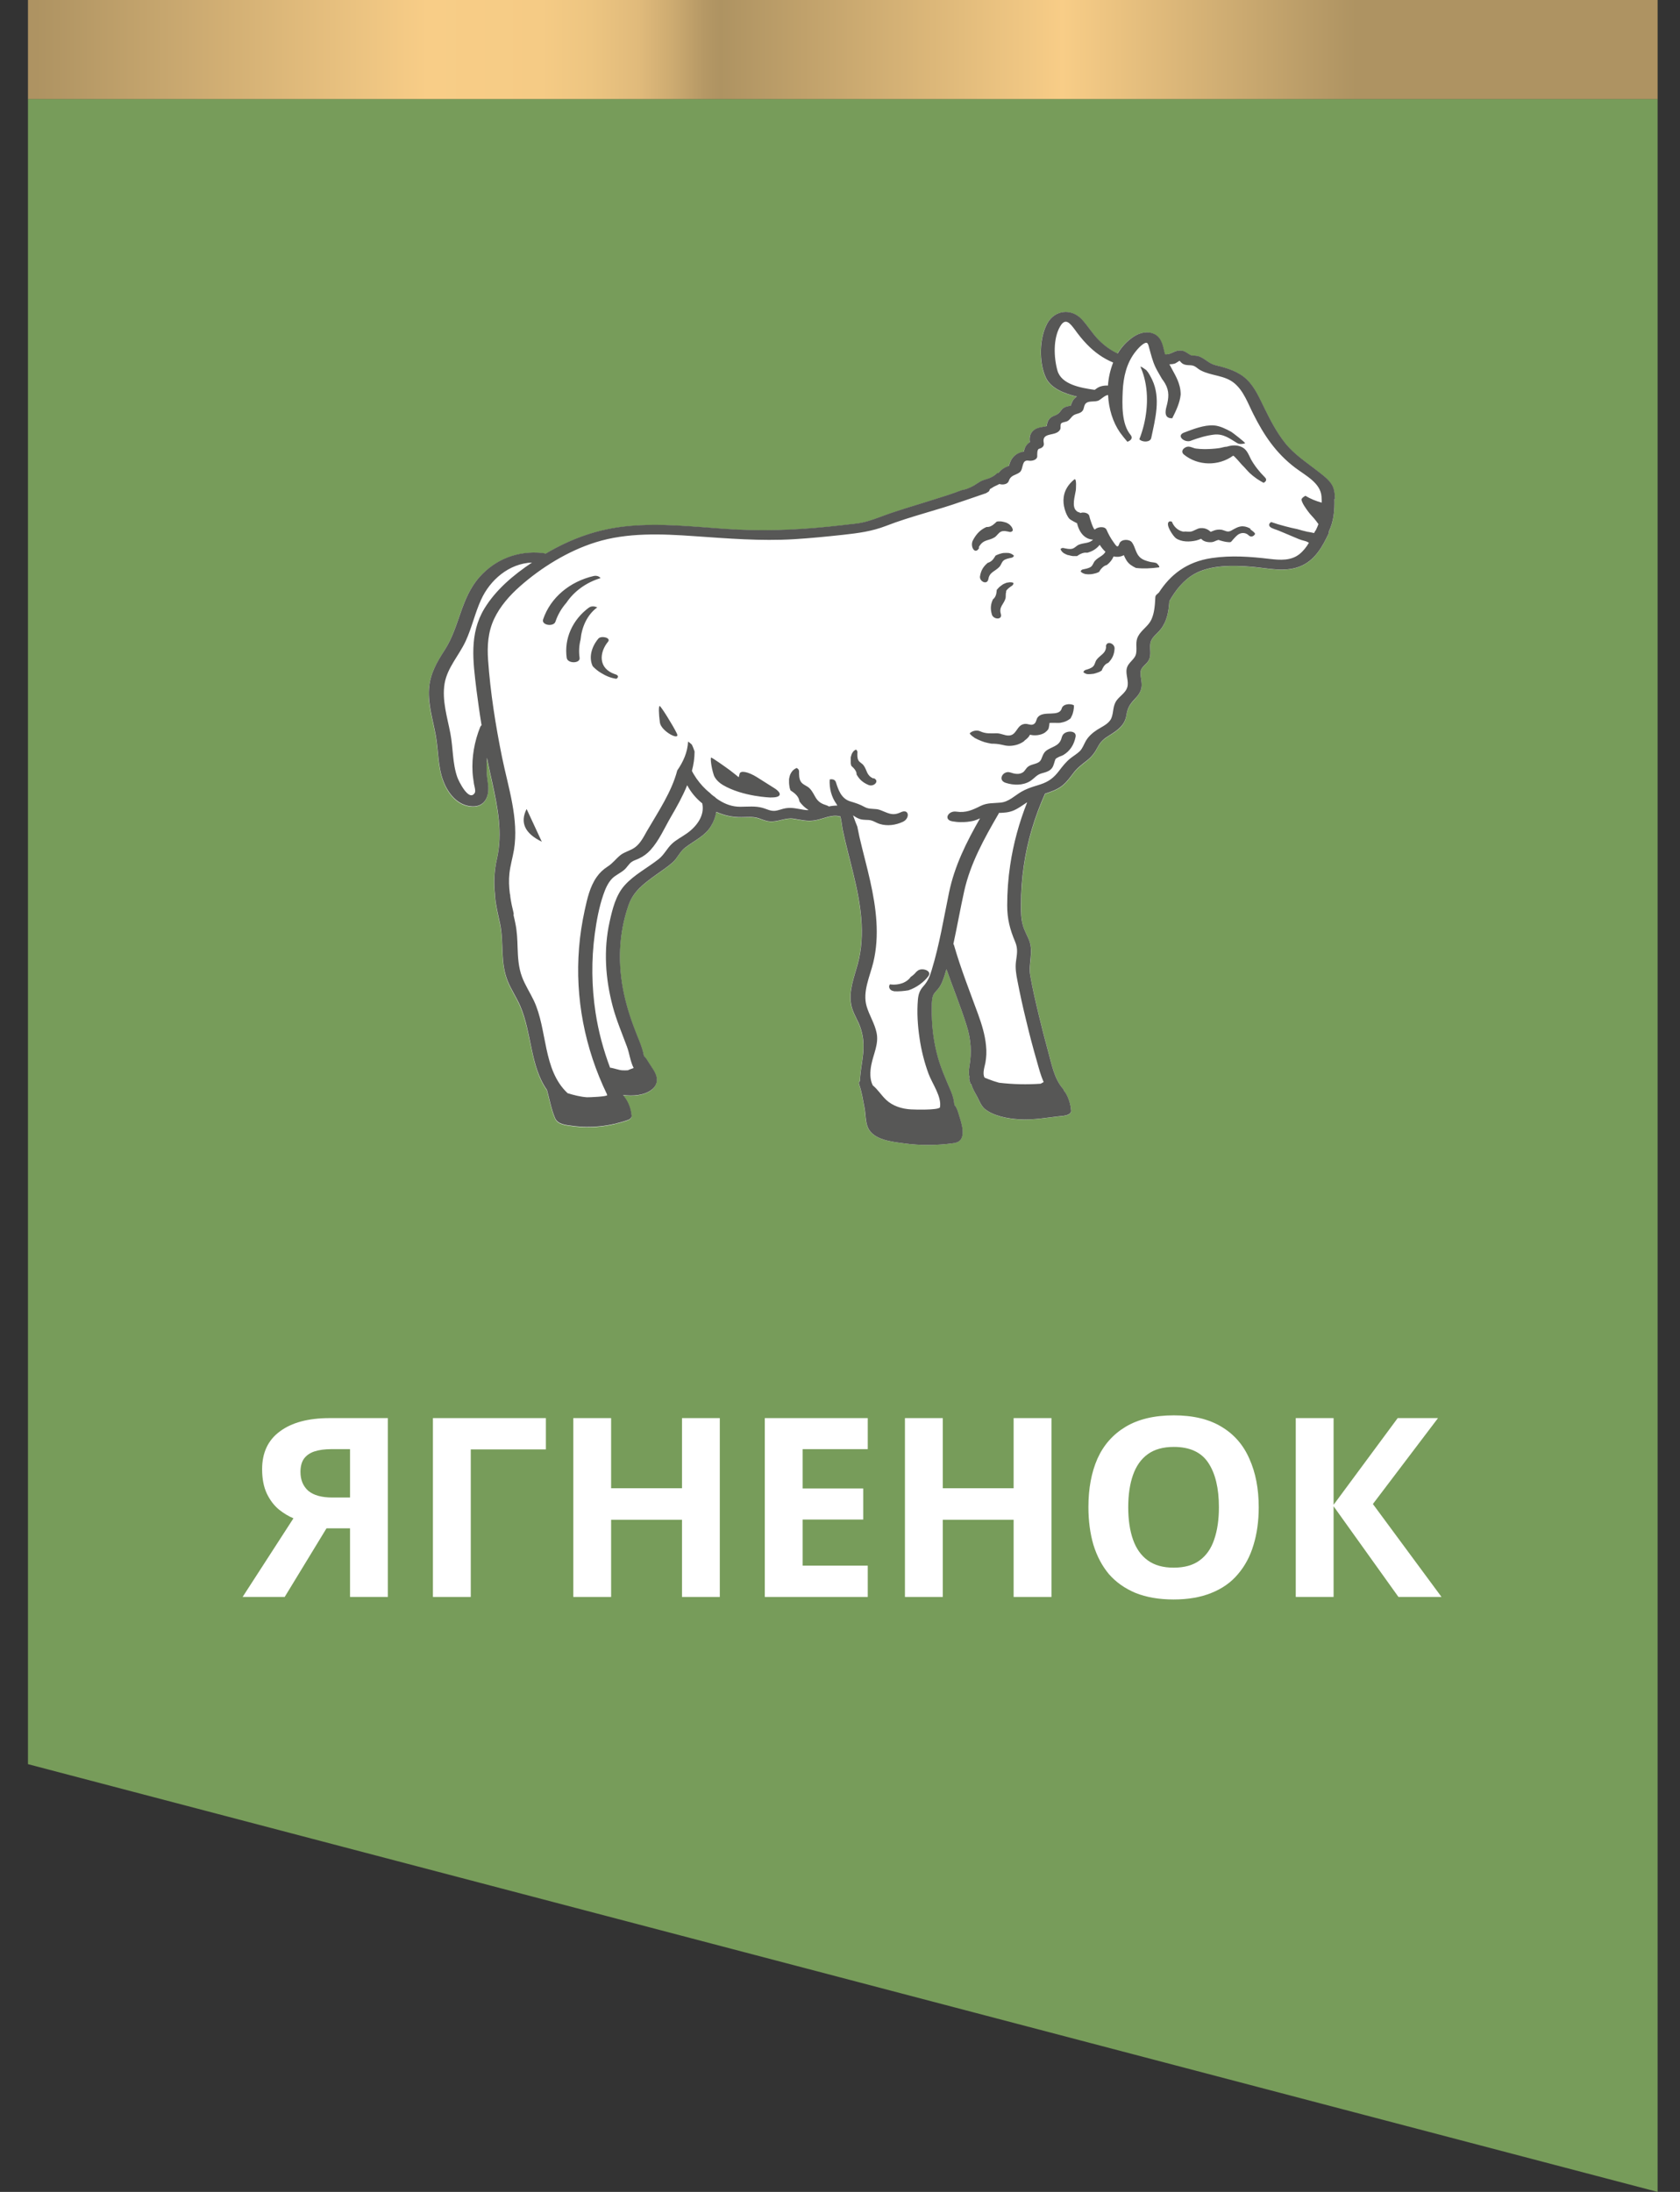 <svg width="46" height="60" viewBox="0 0 46 60" fill="none" xmlns="http://www.w3.org/2000/svg">
<rect x="0" y="0" width="46" height="60" fill="#333333" stroke="none"/>
<path d="M45.387 60L0.766 48.291V2.708H45.387V60Z" fill="#779C5A"/>
<path d="M8.94 41.835L7.795 43.714H6.643L8.035 41.561C7.902 41.506 7.769 41.426 7.637 41.321C7.504 41.211 7.395 41.067 7.308 40.889C7.221 40.706 7.177 40.482 7.177 40.217C7.177 39.764 7.34 39.419 7.664 39.182C7.989 38.939 8.444 38.818 9.029 38.818H10.62V43.714H9.584V41.835H8.94ZM9.07 39.668C8.892 39.668 8.739 39.689 8.611 39.73C8.487 39.771 8.391 39.838 8.323 39.929C8.259 40.02 8.227 40.142 8.227 40.292C8.227 40.507 8.297 40.679 8.439 40.807C8.585 40.93 8.805 40.992 9.097 40.992H9.584V39.668H9.07Z" fill="white"/>
<path d="M14.947 38.818V39.675H12.89V43.714H11.854V38.818H14.947Z" fill="white"/>
<path d="M19.709 43.714H18.674V41.602H16.733V43.714H15.698V38.818H16.733V40.738H18.674V38.818H19.709V43.714Z" fill="white"/>
<path d="M23.76 43.714H20.941V38.818H23.76V39.668H21.977V40.745H23.636V41.595H21.977V42.857H23.76V43.714Z" fill="white"/>
<path d="M28.79 43.714H27.754V41.602H25.814V43.714H24.778V38.818H25.814V40.738H27.754V38.818H28.79V43.714Z" fill="white"/>
<path d="M34.465 41.259C34.465 41.639 34.417 41.984 34.321 42.295C34.23 42.601 34.088 42.866 33.896 43.09C33.709 43.314 33.466 43.486 33.169 43.604C32.877 43.723 32.531 43.783 32.134 43.783C31.736 43.783 31.389 43.723 31.091 43.604C30.799 43.481 30.556 43.31 30.364 43.09C30.177 42.866 30.035 42.599 29.939 42.288C29.848 41.977 29.802 41.632 29.802 41.252C29.802 40.745 29.884 40.304 30.049 39.929C30.218 39.554 30.474 39.264 30.817 39.058C31.165 38.848 31.606 38.743 32.141 38.743C32.671 38.743 33.107 38.848 33.45 39.058C33.793 39.264 34.047 39.556 34.211 39.936C34.38 40.311 34.465 40.752 34.465 41.259ZM30.892 41.259C30.892 41.602 30.936 41.897 31.023 42.144C31.11 42.391 31.244 42.58 31.427 42.713C31.61 42.846 31.846 42.912 32.134 42.912C32.431 42.912 32.669 42.846 32.847 42.713C33.03 42.58 33.162 42.391 33.245 42.144C33.331 41.897 33.375 41.602 33.375 41.259C33.375 40.743 33.279 40.338 33.087 40.046C32.895 39.753 32.579 39.607 32.141 39.607C31.848 39.607 31.61 39.673 31.427 39.806C31.244 39.938 31.11 40.128 31.023 40.375C30.936 40.622 30.892 40.916 30.892 41.259Z" fill="white"/>
<path d="M39.47 43.714H38.291L36.515 41.232V43.714H35.479V38.818H36.515V41.191L38.27 38.818H39.374L37.591 41.17L39.47 43.714Z" fill="white"/>
<path d="M45.387 0H0.766V2.711H45.387V0Z" fill="url(#paint0_linear_1103_406)"/>
<path d="M36.537 13.663C36.546 13.967 36.519 14.272 36.386 14.549C36.389 14.567 36.386 14.588 36.377 14.612C36.217 14.947 36.03 15.3 35.662 15.478C35.225 15.689 34.737 15.556 34.275 15.517C33.781 15.475 33.154 15.463 32.71 15.71C32.403 15.879 32.183 16.165 32.017 16.461C31.999 16.729 31.956 17.004 31.782 17.227C31.676 17.362 31.516 17.453 31.495 17.631C31.477 17.776 31.525 17.917 31.462 18.059C31.402 18.195 31.239 18.249 31.23 18.403C31.221 18.547 31.281 18.683 31.254 18.828C31.23 18.954 31.157 19.048 31.067 19.145C30.931 19.289 30.871 19.392 30.841 19.588C30.796 19.862 30.609 19.992 30.373 20.137C30.226 20.227 30.135 20.305 30.057 20.456C29.981 20.604 29.9 20.715 29.764 20.824C29.626 20.933 29.502 21.023 29.396 21.162C29.303 21.285 29.215 21.409 29.092 21.509C28.953 21.62 28.784 21.677 28.616 21.732C28.332 22.368 28.13 23.034 28.034 23.716C27.982 24.069 27.958 24.421 27.958 24.777C27.958 24.961 27.958 25.154 28.009 25.335C28.052 25.489 28.139 25.624 28.19 25.772C28.299 26.083 28.157 26.39 28.211 26.71C28.275 27.069 28.359 27.428 28.444 27.783C28.525 28.124 28.613 28.465 28.706 28.803C28.799 29.14 28.866 29.529 29.107 29.807C29.122 29.825 29.131 29.84 29.134 29.855C29.14 29.864 29.146 29.873 29.149 29.882C29.155 29.888 29.164 29.897 29.167 29.906C29.264 30.066 29.312 30.223 29.327 30.404C29.336 30.503 29.201 30.536 29.125 30.546C28.718 30.585 28.311 30.666 27.901 30.642C27.593 30.624 27.201 30.552 26.963 30.355C26.863 30.274 26.815 30.135 26.758 30.027C26.701 29.915 26.631 29.807 26.598 29.689C26.583 29.674 26.571 29.665 26.571 29.662C26.532 29.55 26.532 29.508 26.544 29.49C26.523 29.406 26.523 29.309 26.541 29.21C26.61 28.812 26.589 28.462 26.466 28.07C26.303 27.551 26.095 27.045 25.914 26.529C25.899 26.577 25.887 26.625 25.872 26.674C25.826 26.816 25.781 26.957 25.681 27.075C25.612 27.156 25.552 27.204 25.528 27.313C25.507 27.413 25.51 27.521 25.51 27.621C25.504 28.028 25.549 28.438 25.648 28.836C25.739 29.198 25.89 29.532 26.037 29.879C26.086 29.994 26.122 30.12 26.128 30.244C26.206 30.325 26.236 30.467 26.267 30.561C26.324 30.741 26.456 31.142 26.224 31.26C26.206 31.269 26.185 31.275 26.164 31.281C26.149 31.287 26.131 31.29 26.11 31.293C25.654 31.357 25.19 31.36 24.735 31.296C24.4 31.251 23.915 31.2 23.764 30.871C23.691 30.711 23.701 30.491 23.667 30.322C23.628 30.114 23.595 29.9 23.526 29.695C23.505 29.635 23.517 29.605 23.544 29.593C23.55 29.255 23.655 28.917 23.64 28.576C23.631 28.371 23.586 28.178 23.498 27.988C23.423 27.826 23.336 27.678 23.302 27.503C23.233 27.126 23.384 26.758 23.48 26.399C23.703 25.585 23.562 24.741 23.366 23.936C23.269 23.532 23.158 23.131 23.073 22.727C23.049 22.612 23.04 22.473 23.007 22.353C23.001 22.353 22.998 22.353 22.992 22.353C22.766 22.293 22.546 22.419 22.326 22.458C22.108 22.497 21.936 22.449 21.725 22.416C21.502 22.38 21.288 22.516 21.059 22.488C20.951 22.476 20.863 22.434 20.761 22.401C20.607 22.353 20.453 22.374 20.293 22.374C20.055 22.377 19.823 22.326 19.609 22.229C19.588 22.368 19.536 22.504 19.464 22.621C19.301 22.892 19 23.019 18.752 23.212C18.611 23.321 18.55 23.49 18.418 23.61C18.276 23.737 18.11 23.845 17.953 23.957C17.613 24.204 17.332 24.409 17.199 24.804C16.931 25.588 16.91 26.418 17.085 27.223C17.169 27.608 17.296 27.985 17.444 28.353C17.507 28.507 17.57 28.658 17.61 28.821C17.616 28.851 17.622 28.881 17.628 28.911C17.676 28.956 17.715 29.014 17.742 29.062C17.83 29.21 17.974 29.372 17.983 29.55C17.986 29.665 17.929 29.767 17.845 29.831C17.634 29.997 17.326 30.012 17.058 29.982C17.196 30.148 17.272 30.334 17.293 30.549C17.299 30.6 17.242 30.651 17.193 30.666C16.702 30.838 16.18 30.898 15.662 30.826C15.484 30.802 15.267 30.787 15.194 30.612C15.092 30.374 15.043 30.099 14.974 29.846C14.513 29.189 14.561 28.293 14.244 27.554C14.145 27.319 13.997 27.105 13.901 26.87C13.804 26.632 13.771 26.378 13.759 26.128C13.744 25.848 13.747 25.573 13.69 25.296C13.635 25.04 13.569 24.786 13.551 24.524C13.551 24.515 13.551 24.509 13.551 24.503C13.515 24.177 13.527 23.851 13.605 23.514C13.762 22.814 13.629 22.124 13.475 21.433C13.424 21.207 13.376 20.978 13.331 20.752C13.31 20.987 13.319 21.222 13.358 21.463C13.409 21.795 13.28 22.148 12.836 22.072C12.48 22.012 12.248 21.686 12.137 21.391C11.983 20.99 12.004 20.556 11.929 20.14C11.853 19.723 11.717 19.304 11.742 18.879C11.766 18.469 11.953 18.14 12.176 17.794C12.58 17.166 12.61 16.388 13.117 15.812C13.551 15.318 14.169 15.071 14.854 15.143C14.887 15.146 14.914 15.155 14.932 15.164C15.622 14.754 16.358 14.486 17.181 14.407C18.074 14.32 18.966 14.419 19.859 14.483C20.806 14.549 21.735 14.519 22.678 14.422C22.931 14.395 23.182 14.368 23.435 14.338C23.685 14.308 23.893 14.232 24.126 14.145C24.593 13.97 25.078 13.834 25.552 13.684C25.79 13.608 26.061 13.527 26.324 13.424C26.345 13.421 26.363 13.418 26.384 13.412C26.526 13.379 26.646 13.313 26.761 13.234C26.827 13.186 26.891 13.156 26.972 13.132C27.053 13.108 27.135 13.081 27.207 13.032C27.238 13.011 27.268 12.984 27.295 12.96C27.31 12.957 27.322 12.954 27.337 12.951C27.364 12.915 27.394 12.885 27.43 12.857C27.473 12.824 27.524 12.794 27.578 12.776C27.584 12.773 27.605 12.764 27.623 12.755C27.672 12.541 27.813 12.396 28.03 12.369C28.049 12.26 28.1 12.17 28.193 12.11C28.178 11.992 28.19 11.877 28.296 11.787C28.401 11.697 28.534 11.7 28.658 11.666C28.664 11.597 28.679 11.534 28.727 11.473C28.793 11.392 28.878 11.389 28.959 11.335C29.026 11.293 29.05 11.214 29.119 11.169C29.182 11.127 29.246 11.121 29.312 11.109C29.345 11.03 29.363 10.955 29.439 10.892C29.454 10.879 29.469 10.867 29.484 10.858C29.125 10.774 28.76 10.626 28.628 10.328C28.441 9.911 28.453 9.254 28.676 8.85C28.875 8.494 29.321 8.434 29.61 8.735C29.782 8.913 29.903 9.127 30.075 9.302C30.226 9.459 30.401 9.586 30.597 9.679C30.705 9.498 30.85 9.342 31.031 9.221C31.2 9.109 31.42 9.052 31.613 9.152C31.821 9.263 31.839 9.504 31.893 9.7C32.044 9.718 32.128 9.607 32.282 9.598C32.433 9.586 32.481 9.664 32.596 9.718C32.644 9.743 32.62 9.734 32.716 9.737C32.768 9.74 32.819 9.752 32.864 9.773C33.027 9.845 33.099 9.954 33.286 10.002C33.6 10.077 33.901 10.168 34.134 10.388C34.369 10.614 34.492 10.925 34.634 11.205C34.794 11.525 34.96 11.847 35.189 12.134C35.439 12.447 35.777 12.662 36.093 12.912C36.229 13.017 36.386 13.132 36.47 13.28C36.54 13.403 36.546 13.539 36.552 13.675" fill="white"/>
<path d="M21.107 21.831C21.107 21.831 20.339 21.81 19.793 21.488C19.594 21.37 19.546 21.222 19.546 21.222C19.464 20.969 19.452 20.746 19.47 20.737C19.491 20.731 19.859 20.99 19.992 21.089C20.094 21.168 20.185 21.24 20.227 21.276C20.251 21.183 20.251 21.18 20.251 21.18C20.275 21.083 20.489 21.126 20.724 21.273L21.198 21.572C21.433 21.72 21.391 21.837 21.107 21.828M14.835 23.04C14.661 22.666 14.537 22.398 14.419 22.145C14.232 22.517 14.371 22.815 14.835 23.04ZM18.062 19.325C18.032 19.328 18.035 19.53 18.068 19.775C18.098 20.019 18.641 20.299 18.532 20.076C18.424 19.853 18.092 19.322 18.062 19.325ZM36.537 13.66C36.546 13.964 36.519 14.269 36.386 14.546C36.389 14.564 36.386 14.585 36.377 14.61C36.217 14.944 36.03 15.297 35.663 15.475C35.225 15.686 34.737 15.553 34.275 15.514C33.781 15.472 33.154 15.46 32.711 15.707C32.403 15.879 32.183 16.162 32.017 16.458C31.999 16.726 31.957 17.001 31.782 17.224C31.676 17.36 31.516 17.45 31.495 17.628C31.477 17.773 31.526 17.914 31.462 18.056C31.402 18.192 31.239 18.246 31.23 18.4C31.221 18.544 31.281 18.68 31.254 18.825C31.23 18.952 31.158 19.045 31.067 19.139C30.931 19.283 30.871 19.386 30.841 19.582C30.796 19.856 30.606 19.986 30.374 20.131C30.226 20.221 30.135 20.299 30.057 20.45C29.979 20.598 29.9 20.709 29.762 20.818C29.623 20.927 29.499 21.017 29.394 21.156C29.3 21.279 29.213 21.403 29.089 21.503C28.95 21.614 28.782 21.671 28.613 21.726C28.329 22.362 28.127 23.028 28.031 23.71C27.979 24.063 27.955 24.415 27.955 24.771C27.955 24.955 27.955 25.148 28.007 25.329C28.049 25.483 28.136 25.619 28.188 25.766C28.296 26.077 28.154 26.384 28.209 26.704C28.272 27.063 28.356 27.422 28.441 27.777C28.522 28.118 28.61 28.459 28.703 28.797C28.797 29.134 28.863 29.523 29.104 29.801C29.119 29.819 29.128 29.834 29.131 29.849C29.137 29.858 29.143 29.867 29.146 29.876C29.155 29.885 29.161 29.891 29.167 29.9C29.264 30.06 29.312 30.217 29.327 30.401C29.336 30.497 29.201 30.534 29.125 30.543C28.718 30.582 28.311 30.666 27.901 30.639C27.593 30.621 27.201 30.549 26.963 30.353C26.864 30.271 26.816 30.133 26.758 30.024C26.698 29.912 26.631 29.807 26.598 29.686C26.583 29.671 26.571 29.662 26.571 29.659C26.532 29.547 26.532 29.505 26.544 29.487C26.523 29.403 26.523 29.306 26.541 29.207C26.61 28.809 26.589 28.459 26.466 28.07C26.303 27.551 26.095 27.045 25.914 26.529C25.899 26.577 25.887 26.626 25.872 26.674C25.826 26.816 25.781 26.957 25.682 27.075C25.612 27.156 25.552 27.205 25.531 27.313C25.51 27.413 25.513 27.521 25.513 27.621C25.507 28.028 25.552 28.438 25.652 28.836C25.742 29.198 25.893 29.532 26.041 29.879C26.089 29.994 26.125 30.12 26.131 30.244C26.209 30.325 26.24 30.467 26.27 30.561C26.327 30.741 26.46 31.143 26.227 31.26C26.209 31.269 26.188 31.275 26.167 31.281C26.152 31.287 26.134 31.293 26.113 31.293C25.658 31.357 25.193 31.36 24.738 31.296C24.403 31.251 23.918 31.2 23.767 30.871C23.695 30.711 23.704 30.491 23.671 30.322C23.631 30.114 23.598 29.9 23.529 29.695C23.508 29.638 23.52 29.605 23.547 29.593C23.553 29.255 23.658 28.914 23.643 28.573C23.634 28.369 23.589 28.175 23.502 27.985C23.426 27.823 23.339 27.675 23.306 27.5C23.236 27.123 23.387 26.755 23.484 26.396C23.707 25.582 23.565 24.738 23.369 23.933C23.273 23.529 23.161 23.128 23.076 22.721C23.052 22.606 23.043 22.467 23.01 22.347C23.004 22.347 23.001 22.347 22.995 22.347C22.769 22.287 22.549 22.413 22.329 22.452C22.112 22.492 21.94 22.443 21.729 22.41C21.506 22.374 21.291 22.51 21.062 22.483C20.954 22.471 20.866 22.428 20.764 22.395C20.61 22.347 20.456 22.368 20.296 22.368C20.058 22.371 19.826 22.32 19.612 22.223C19.591 22.362 19.54 22.498 19.467 22.615C19.304 22.887 19.003 23.013 18.756 23.206C18.614 23.315 18.553 23.484 18.421 23.604C18.279 23.731 18.113 23.839 17.956 23.951C17.616 24.198 17.335 24.403 17.203 24.798C16.934 25.582 16.913 26.412 17.088 27.217C17.172 27.603 17.299 27.98 17.447 28.347C17.51 28.501 17.573 28.652 17.613 28.815C17.619 28.845 17.625 28.875 17.631 28.905C17.679 28.95 17.718 29.008 17.745 29.056C17.833 29.204 17.978 29.366 17.987 29.544C17.993 29.659 17.932 29.762 17.848 29.825C17.637 29.991 17.326 30.006 17.061 29.976C17.2 30.139 17.275 30.325 17.296 30.54C17.302 30.591 17.245 30.642 17.197 30.657C16.705 30.829 16.183 30.889 15.665 30.817C15.487 30.793 15.27 30.778 15.197 30.603C15.095 30.365 15.047 30.09 14.977 29.837C14.516 29.18 14.564 28.284 14.248 27.545C14.148 27.31 14 27.096 13.904 26.861C13.807 26.623 13.774 26.369 13.762 26.119C13.747 25.839 13.75 25.561 13.693 25.287C13.638 25.03 13.572 24.777 13.554 24.515C13.554 24.506 13.554 24.5 13.554 24.494C13.518 24.168 13.53 23.842 13.608 23.505C13.765 22.805 13.632 22.115 13.479 21.424C13.427 21.198 13.379 20.969 13.334 20.743C13.313 20.978 13.322 21.213 13.361 21.454C13.412 21.786 13.283 22.139 12.839 22.063C12.484 22.003 12.251 21.677 12.14 21.382C11.986 20.981 12.007 20.547 11.932 20.131C11.856 19.714 11.721 19.295 11.745 18.87C11.769 18.46 11.956 18.131 12.179 17.788C12.583 17.16 12.613 16.383 13.12 15.806C13.554 15.312 14.172 15.065 14.857 15.137C14.89 15.14 14.917 15.149 14.935 15.158C15.626 14.748 16.361 14.48 17.184 14.401C18.077 14.314 18.97 14.414 19.862 14.477C20.809 14.543 21.738 14.513 22.681 14.416C22.935 14.389 23.185 14.362 23.438 14.332C23.689 14.302 23.897 14.226 24.129 14.139C24.596 13.964 25.082 13.829 25.555 13.678C25.796 13.602 26.065 13.521 26.327 13.418C26.348 13.415 26.366 13.412 26.387 13.406C26.526 13.373 26.65 13.307 26.764 13.228C26.834 13.18 26.894 13.15 26.975 13.126C27.057 13.102 27.138 13.075 27.21 13.026C27.241 13.005 27.271 12.981 27.298 12.954C27.313 12.951 27.325 12.948 27.34 12.945C27.367 12.912 27.397 12.879 27.434 12.851C27.476 12.818 27.527 12.788 27.581 12.77C27.587 12.77 27.609 12.758 27.627 12.749C27.675 12.535 27.82 12.39 28.034 12.363C28.052 12.255 28.1 12.164 28.197 12.104C28.181 11.986 28.194 11.871 28.299 11.781C28.405 11.691 28.537 11.694 28.661 11.664C28.667 11.594 28.682 11.531 28.73 11.47C28.797 11.389 28.881 11.386 28.962 11.332C29.029 11.29 29.053 11.211 29.122 11.166C29.186 11.124 29.249 11.118 29.315 11.106C29.348 11.027 29.366 10.952 29.442 10.889C29.457 10.877 29.472 10.864 29.487 10.855C29.128 10.771 28.763 10.623 28.631 10.325C28.444 9.909 28.456 9.251 28.679 8.847C28.878 8.491 29.324 8.431 29.614 8.733C29.783 8.91 29.906 9.125 30.078 9.299C30.232 9.456 30.404 9.583 30.603 9.676C30.711 9.495 30.856 9.339 31.037 9.218C31.206 9.106 31.426 9.049 31.619 9.149C31.827 9.26 31.845 9.498 31.899 9.697C32.05 9.716 32.135 9.604 32.288 9.595C32.439 9.586 32.487 9.661 32.599 9.716C32.647 9.74 32.623 9.731 32.719 9.734C32.771 9.737 32.822 9.749 32.867 9.77C33.03 9.845 33.102 9.951 33.289 9.999C33.603 10.074 33.904 10.165 34.137 10.385C34.372 10.611 34.496 10.922 34.637 11.202C34.797 11.525 34.963 11.844 35.192 12.131C35.442 12.444 35.78 12.659 36.097 12.909C36.232 13.014 36.389 13.129 36.474 13.277C36.543 13.4 36.549 13.536 36.555 13.672M29.97 10.674C30.018 10.638 30.066 10.602 30.126 10.581C30.199 10.557 30.268 10.551 30.337 10.554C30.352 10.337 30.401 10.123 30.479 9.924C30.202 9.809 29.966 9.637 29.762 9.426C29.638 9.299 29.529 9.161 29.427 9.019C29.297 8.847 29.171 8.684 29.026 8.938C28.833 9.269 28.854 9.785 28.953 10.141C29.059 10.524 29.587 10.617 29.97 10.671M14.57 15.399C13.934 15.421 13.415 15.882 13.174 16.413C13.005 16.78 12.921 17.178 12.752 17.546C12.568 17.944 12.248 18.273 12.173 18.713C12.098 19.175 12.248 19.633 12.333 20.082C12.408 20.477 12.387 20.896 12.523 21.279C12.556 21.373 12.839 21.961 12.999 21.705C13.032 21.653 12.987 21.515 12.978 21.46C12.963 21.352 12.945 21.246 12.939 21.138C12.915 20.718 12.99 20.299 13.147 19.904C13.156 19.883 13.168 19.865 13.186 19.853C13.132 19.527 13.087 19.199 13.044 18.87C12.954 18.113 12.842 17.35 13.264 16.657C13.575 16.147 14.055 15.74 14.567 15.399M19.232 21.994C19.057 21.855 18.915 21.683 18.816 21.494C18.695 21.792 18.532 22.084 18.366 22.368C18.195 22.663 18.047 23.007 17.812 23.267C17.724 23.363 17.622 23.441 17.498 23.499C17.432 23.532 17.35 23.553 17.293 23.595C17.215 23.652 17.169 23.743 17.097 23.806C16.991 23.9 16.856 23.951 16.756 24.053C16.639 24.177 16.572 24.34 16.518 24.497C16.401 24.84 16.334 25.205 16.286 25.561C16.189 26.279 16.198 27.006 16.307 27.72C16.385 28.233 16.521 28.739 16.705 29.228C16.72 29.228 16.735 29.228 16.753 29.234C16.979 29.285 16.964 29.309 17.194 29.297C17.194 29.291 17.281 29.261 17.35 29.234C17.257 29.056 17.236 28.833 17.166 28.649C17.031 28.284 16.877 27.925 16.777 27.548C16.575 26.785 16.521 25.998 16.693 25.227C16.768 24.889 16.859 24.509 17.1 24.238C17.356 23.948 17.733 23.755 18.038 23.514C18.189 23.393 18.258 23.23 18.394 23.101C18.511 22.989 18.668 22.911 18.801 22.817C19.069 22.63 19.301 22.329 19.229 21.997M28.115 21.967C27.997 22.045 27.883 22.13 27.75 22.187C27.611 22.244 27.488 22.247 27.349 22.253C27.349 22.262 27.343 22.274 27.337 22.284C26.945 22.959 26.571 23.634 26.402 24.388C26.294 24.874 26.209 25.359 26.104 25.842C26.113 25.851 26.119 25.863 26.122 25.875C26.306 26.514 26.55 27.132 26.779 27.756C26.882 28.04 26.972 28.329 26.999 28.628C27.015 28.785 27.009 28.938 26.981 29.092C26.963 29.192 26.891 29.391 26.96 29.499C27.042 29.532 27.123 29.566 27.207 29.593C27.256 29.608 27.307 29.623 27.355 29.638C27.735 29.683 28.115 29.692 28.495 29.665C28.522 29.65 28.549 29.635 28.576 29.62C28.495 29.436 28.444 29.24 28.39 29.047C28.284 28.682 28.187 28.314 28.1 27.946C28.009 27.578 27.928 27.208 27.856 26.834C27.823 26.665 27.796 26.502 27.817 26.33C27.844 26.122 27.88 25.977 27.795 25.778C27.651 25.438 27.578 25.151 27.578 24.783C27.578 24.415 27.605 24.044 27.66 23.68C27.747 23.092 27.904 22.519 28.124 21.964M35.644 13.663C35.647 13.627 35.696 13.602 35.726 13.581C35.732 13.581 35.735 13.575 35.741 13.572H35.744C35.88 13.654 36.033 13.717 36.19 13.759C36.19 13.702 36.187 13.648 36.184 13.59C36.157 13.222 35.753 13.02 35.467 12.806C34.933 12.402 34.604 11.905 34.318 11.335C34.173 11.051 34.055 10.702 33.796 10.488C33.528 10.267 33.172 10.294 32.876 10.138C32.768 10.08 32.732 10.008 32.608 9.999C32.508 9.993 32.415 9.999 32.34 9.921C32.322 9.899 32.303 9.884 32.297 9.875C32.255 9.899 32.192 9.945 32.171 9.951C32.12 9.966 32.071 9.972 32.02 9.972C32.12 10.168 32.243 10.352 32.297 10.563C32.319 10.641 32.328 10.72 32.328 10.801C32.306 11.024 32.204 11.238 32.098 11.449C31.875 11.458 31.902 11.262 31.942 11.121C32.002 10.898 32.023 10.708 31.899 10.493C31.875 10.451 31.845 10.409 31.815 10.37C31.758 10.264 31.688 10.159 31.637 10.05C31.556 9.878 31.516 9.704 31.465 9.523C31.435 9.414 31.426 9.33 31.293 9.423C31.218 9.477 31.155 9.547 31.097 9.619C30.844 9.933 30.759 10.325 30.741 10.708C30.726 11.072 30.705 11.603 30.956 11.905C31.028 11.992 30.962 12.062 30.868 12.092C30.799 12.01 30.729 11.926 30.666 11.838C30.47 11.555 30.358 11.19 30.34 10.813C30.259 10.813 30.138 10.94 30.072 10.967C29.979 11.003 29.84 10.973 29.758 11.021C29.665 11.075 29.698 11.184 29.635 11.253C29.572 11.326 29.46 11.32 29.391 11.371C29.318 11.425 29.303 11.489 29.219 11.531C29.174 11.552 29.092 11.555 29.059 11.588C29.023 11.624 29.05 11.706 29.032 11.748C28.932 11.968 28.513 11.802 28.579 12.125C28.598 12.209 28.537 12.264 28.45 12.285C28.392 12.3 28.401 12.45 28.401 12.487C28.401 12.592 28.254 12.625 28.166 12.61C27.961 12.574 28.031 12.842 27.922 12.927C27.805 13.017 27.678 12.996 27.621 13.168C27.59 13.256 27.461 13.28 27.364 13.249C27.316 13.274 27.268 13.298 27.22 13.319C27.18 13.343 27.141 13.367 27.102 13.391C27.099 13.415 27.087 13.437 27.072 13.455C27.048 13.47 27.024 13.485 26.999 13.5L26.375 13.714C26.375 13.714 26.363 13.717 26.354 13.72C25.667 13.967 24.943 14.13 24.262 14.395C23.872 14.546 23.499 14.594 23.082 14.64C22.636 14.688 22.187 14.733 21.741 14.76C20.824 14.815 19.919 14.739 19.006 14.676C18.107 14.613 17.172 14.573 16.307 14.845C15.547 15.083 14.817 15.538 14.239 16.048C13.952 16.301 13.693 16.597 13.533 16.934C13.361 17.296 13.337 17.676 13.364 18.065C13.427 18.958 13.569 19.853 13.747 20.731C13.916 21.554 14.211 22.422 14.073 23.264C14.036 23.478 13.973 23.689 13.949 23.903C13.928 24.093 13.937 24.28 13.961 24.467C13.964 24.479 13.97 24.491 13.97 24.503C13.97 24.527 13.973 24.548 13.976 24.572C13.997 24.711 14.027 24.85 14.061 24.985C14.067 25.009 14.067 25.03 14.061 25.049C14.079 25.127 14.097 25.202 14.112 25.281C14.157 25.498 14.166 25.715 14.172 25.935C14.181 26.206 14.196 26.481 14.293 26.74C14.377 26.966 14.513 27.171 14.618 27.392C14.995 28.191 14.854 29.279 15.541 29.924C15.713 29.979 15.9 30.024 16.072 30.036C16.111 30.039 16.645 30.018 16.624 29.976C16.621 29.967 16.618 29.958 16.618 29.951C16.012 28.7 15.743 27.313 15.855 25.947C15.882 25.6 15.936 25.257 16.009 24.919C16.078 24.608 16.147 24.28 16.337 24.008C16.416 23.894 16.515 23.8 16.636 23.722C16.78 23.631 16.862 23.508 16.991 23.405C17.109 23.315 17.263 23.285 17.384 23.197C17.534 23.089 17.622 22.911 17.709 22.757C18.02 22.223 18.391 21.677 18.544 21.089C18.71 20.851 18.828 20.583 18.84 20.299C18.876 20.323 18.909 20.351 18.942 20.381C18.973 20.441 18.997 20.508 19.018 20.571C19.018 20.752 18.991 20.93 18.945 21.102C18.982 21.177 19.027 21.246 19.072 21.313C19.172 21.454 19.292 21.59 19.434 21.701C19.467 21.735 19.5 21.765 19.537 21.792C19.561 21.804 19.582 21.819 19.597 21.84C19.624 21.861 19.654 21.883 19.684 21.901C19.862 22.015 20.052 22.084 20.269 22.084C20.477 22.084 20.679 22.057 20.884 22.115C20.993 22.145 21.086 22.202 21.207 22.196C21.309 22.19 21.412 22.139 21.515 22.124C21.686 22.097 21.837 22.139 22.006 22.166C22.051 22.175 22.096 22.175 22.142 22.175C22.039 22.112 21.958 22.033 21.888 21.937C21.888 21.925 21.888 21.913 21.882 21.901C21.867 21.837 21.828 21.783 21.777 21.735C21.738 21.698 21.689 21.665 21.644 21.635C21.635 21.605 21.623 21.575 21.617 21.545C21.617 21.545 21.617 21.536 21.617 21.533C21.617 21.521 21.614 21.512 21.611 21.5C21.611 21.478 21.605 21.454 21.605 21.433C21.605 21.412 21.605 21.388 21.605 21.367C21.605 21.355 21.605 21.346 21.605 21.334C21.605 21.331 21.605 21.328 21.605 21.325C21.614 21.279 21.623 21.234 21.641 21.192C21.641 21.189 21.647 21.18 21.65 21.177C21.653 21.168 21.659 21.162 21.662 21.153C21.674 21.135 21.686 21.117 21.701 21.099C21.71 21.089 21.72 21.08 21.732 21.071C21.738 21.065 21.747 21.059 21.756 21.053C21.762 21.05 21.765 21.047 21.771 21.044C21.78 21.038 21.789 21.035 21.798 21.029C21.798 21.029 21.807 21.026 21.813 21.023C21.852 21.041 21.879 21.071 21.879 21.114C21.879 21.207 21.876 21.325 21.934 21.406C21.988 21.484 22.102 21.512 22.169 21.581C22.335 21.753 22.308 21.946 22.609 22.036C22.645 22.048 22.675 22.06 22.694 22.076C22.769 22.06 22.847 22.051 22.926 22.051C22.92 22.039 22.914 22.027 22.908 22.015C22.766 21.822 22.703 21.578 22.718 21.337C22.79 21.322 22.862 21.337 22.887 21.409C22.953 21.617 23.031 21.861 23.282 21.937C23.432 21.982 23.538 22.015 23.674 22.09C23.815 22.169 23.957 22.118 24.105 22.175C24.31 22.25 24.427 22.347 24.663 22.235C24.895 22.124 24.922 22.401 24.723 22.495C24.524 22.588 24.295 22.618 24.09 22.555C23.981 22.522 23.9 22.452 23.782 22.446C23.674 22.44 23.592 22.446 23.496 22.401C23.447 22.38 23.402 22.35 23.357 22.32C23.399 22.437 23.447 22.564 23.474 22.627C23.493 22.721 23.511 22.814 23.532 22.908C23.625 23.312 23.737 23.713 23.827 24.117C23.99 24.85 24.09 25.606 23.912 26.345C23.818 26.731 23.613 27.144 23.728 27.542C23.797 27.784 23.951 28.019 24.002 28.272C24.066 28.576 23.915 28.851 23.858 29.146C23.821 29.333 23.812 29.541 23.897 29.71C24.038 29.825 24.126 29.976 24.262 30.105C24.439 30.274 24.696 30.356 24.946 30.368C25.049 30.374 25.664 30.392 25.736 30.316C25.793 30.024 25.522 29.659 25.425 29.394C25.308 29.077 25.226 28.748 25.178 28.417C25.127 28.073 25.103 27.714 25.133 27.367C25.145 27.226 25.178 27.114 25.278 27.003C25.404 26.864 25.459 26.728 25.51 26.556C25.724 25.857 25.838 25.145 25.986 24.43C26.137 23.701 26.463 23.049 26.834 22.401C26.776 22.428 26.716 22.452 26.659 22.468C26.541 22.495 26.424 22.507 26.303 22.504C26.3 22.504 26.294 22.504 26.291 22.504C26.221 22.504 26.149 22.495 26.08 22.483C25.823 22.443 25.962 22.184 26.185 22.217C26.448 22.256 26.628 22.172 26.852 22.06C27.039 21.97 27.195 21.991 27.398 21.97C27.621 21.949 27.783 21.78 27.964 21.674C28.088 21.602 28.221 21.554 28.359 21.512C28.365 21.512 28.374 21.506 28.381 21.506C28.42 21.494 28.456 21.481 28.495 21.469C28.721 21.394 28.857 21.285 28.995 21.105C29.089 20.981 29.183 20.86 29.309 20.758C29.394 20.691 29.493 20.634 29.569 20.559C29.644 20.48 29.677 20.378 29.728 20.287C29.804 20.155 29.912 20.061 30.045 19.974C30.184 19.886 30.367 19.811 30.431 19.657C30.5 19.485 30.461 19.322 30.582 19.163C30.669 19.048 30.823 18.958 30.865 18.816C30.916 18.65 30.817 18.472 30.85 18.306C30.886 18.125 31.082 18.056 31.109 17.881C31.136 17.718 31.079 17.57 31.164 17.414C31.254 17.245 31.438 17.142 31.522 16.968C31.613 16.774 31.622 16.56 31.634 16.352C31.634 16.31 31.658 16.28 31.694 16.256C31.703 16.244 31.715 16.232 31.73 16.223C32.041 15.74 32.484 15.378 33.178 15.276C33.715 15.197 34.239 15.237 34.773 15.3C35.053 15.333 35.349 15.351 35.578 15.17C35.687 15.083 35.771 14.974 35.84 14.857C35.792 14.83 35.777 14.82 35.705 14.802C35.656 14.79 35.608 14.775 35.563 14.757C35.461 14.718 35.364 14.67 35.264 14.631C35.18 14.597 35.096 14.561 35.011 14.525C34.948 14.498 34.824 14.468 34.776 14.422C34.728 14.374 34.752 14.323 34.806 14.29C34.933 14.335 35.062 14.374 35.195 14.407C35.301 14.435 35.409 14.462 35.518 14.483C35.611 14.51 35.708 14.537 35.804 14.558C35.813 14.558 35.822 14.561 35.831 14.561C35.861 14.567 35.892 14.573 35.922 14.579C35.94 14.582 35.961 14.588 35.982 14.591C35.988 14.576 35.997 14.564 36.003 14.549C36.009 14.537 36.018 14.528 36.027 14.516C36.054 14.462 36.079 14.404 36.1 14.347C36.082 14.32 36.06 14.29 36.036 14.26C35.97 14.169 35.877 14.088 35.81 13.991C35.75 13.907 35.65 13.774 35.635 13.672C35.635 13.669 35.635 13.663 35.635 13.66M31.673 15.421C31.634 15.396 31.553 15.393 31.504 15.384C31.393 15.357 31.275 15.324 31.197 15.24C31.094 15.131 31.082 14.968 30.995 14.848C30.925 14.751 30.708 14.754 30.654 14.869C30.636 14.911 30.624 14.962 30.591 14.956C30.558 14.95 30.506 14.863 30.488 14.839C30.41 14.733 30.349 14.618 30.298 14.501C30.25 14.395 30.048 14.422 29.982 14.492C29.945 14.528 29.834 14.175 29.828 14.133C29.819 14.061 29.725 14.027 29.647 14.03C29.638 14.03 29.626 14.03 29.617 14.034C29.602 14.034 29.587 14.04 29.575 14.046C29.575 14.046 29.572 14.04 29.569 14.03C29.535 14.024 29.502 14.012 29.478 13.988C29.333 13.874 29.436 13.569 29.457 13.421C29.457 13.421 29.49 13.063 29.412 13.126C29.243 13.265 29.146 13.431 29.125 13.611C29.11 13.717 29.122 13.832 29.155 13.946C29.183 14.037 29.219 14.133 29.285 14.205C29.303 14.226 29.493 14.329 29.49 14.32C29.526 14.477 29.605 14.64 29.749 14.721C29.807 14.754 29.867 14.769 29.93 14.772C29.819 14.881 29.686 14.851 29.538 14.911C29.475 14.938 29.43 15.002 29.36 15.02C29.285 15.041 29.195 15.017 29.122 15.002C29.089 14.995 29.062 15.005 29.041 15.026C29.041 15.029 29.041 15.035 29.041 15.035C29.041 15.041 29.047 15.047 29.047 15.053C29.047 15.056 29.05 15.059 29.053 15.062C29.056 15.068 29.059 15.074 29.062 15.077C29.068 15.086 29.074 15.092 29.077 15.098C29.077 15.098 29.101 15.119 29.113 15.131C29.119 15.134 29.125 15.14 29.128 15.143C29.128 15.143 29.137 15.149 29.14 15.149C29.171 15.167 29.204 15.182 29.237 15.194C29.237 15.194 29.243 15.194 29.246 15.194C29.255 15.194 29.264 15.2 29.273 15.2C29.291 15.204 29.306 15.21 29.324 15.213C29.342 15.216 29.36 15.219 29.378 15.222C29.387 15.222 29.397 15.222 29.406 15.222C29.409 15.222 29.412 15.222 29.415 15.222C29.439 15.222 29.466 15.222 29.49 15.222C29.523 15.2 29.556 15.176 29.593 15.161C29.638 15.14 29.686 15.125 29.74 15.128C29.749 15.128 29.762 15.128 29.77 15.131C29.909 15.092 30.015 15.032 30.111 14.914C30.157 14.983 30.208 15.05 30.268 15.104C30.208 15.216 30.084 15.243 29.988 15.345C29.939 15.393 29.93 15.466 29.876 15.511C29.819 15.556 29.725 15.571 29.653 15.586C29.62 15.592 29.599 15.614 29.59 15.641C29.59 15.644 29.596 15.647 29.596 15.65C29.602 15.656 29.605 15.659 29.611 15.665C29.611 15.665 29.617 15.671 29.62 15.671C29.626 15.674 29.632 15.68 29.638 15.683C29.647 15.689 29.653 15.692 29.662 15.695C29.677 15.701 29.692 15.707 29.707 15.71C29.713 15.71 29.719 15.713 29.728 15.716C29.731 15.716 29.737 15.716 29.74 15.716C29.777 15.722 29.813 15.722 29.849 15.719C29.849 15.719 29.855 15.719 29.858 15.719C29.867 15.719 29.876 15.719 29.885 15.716C29.903 15.716 29.921 15.71 29.939 15.707C29.957 15.704 29.973 15.698 29.991 15.695C30 15.695 30.009 15.689 30.015 15.686C30.015 15.686 30.021 15.686 30.024 15.686C30.048 15.677 30.069 15.668 30.093 15.656C30.114 15.623 30.132 15.589 30.16 15.562C30.193 15.526 30.229 15.493 30.277 15.475C30.286 15.472 30.295 15.469 30.307 15.466C30.392 15.399 30.452 15.324 30.491 15.231C30.597 15.255 30.69 15.24 30.772 15.197C30.814 15.294 30.859 15.39 30.959 15.463C31.004 15.496 31.052 15.523 31.103 15.547C31.311 15.571 31.519 15.559 31.727 15.532C31.782 15.526 31.682 15.427 31.673 15.421ZM34.245 12.556C34.179 12.429 34.137 12.297 33.992 12.233C33.865 12.176 33.724 12.185 33.594 12.227C33.528 12.227 33.449 12.258 33.383 12.267C33.313 12.276 33.241 12.285 33.169 12.288C33.033 12.297 32.885 12.297 32.75 12.279C32.726 12.276 32.702 12.27 32.68 12.261C32.602 12.236 32.533 12.2 32.445 12.255C32.367 12.3 32.343 12.384 32.418 12.444C32.801 12.755 33.362 12.764 33.763 12.475C33.784 12.46 33.98 12.698 34.004 12.722C34.094 12.806 34.17 12.915 34.266 12.99C34.266 12.99 34.278 12.999 34.278 13.002C34.294 13.014 34.309 13.026 34.327 13.041C34.387 13.09 34.45 13.132 34.517 13.171C34.544 13.186 34.571 13.201 34.598 13.216C34.664 13.183 34.698 13.129 34.634 13.066C34.48 12.912 34.348 12.746 34.245 12.559M31.197 12.025C31.281 12.113 31.498 12.11 31.522 11.989C31.631 11.467 31.788 10.901 31.547 10.394C31.504 10.307 31.456 10.21 31.39 10.135C31.384 10.129 31.209 9.999 31.23 10.047C31.447 10.539 31.444 11.112 31.323 11.621C31.29 11.757 31.248 11.893 31.197 12.022M32.611 12.062C32.816 11.986 33.033 11.92 33.25 11.896C33.504 11.871 33.672 12.007 33.874 12.128C33.935 12.164 34.022 12.158 34.092 12.134C34.116 12.125 33.748 11.841 33.712 11.82C33.567 11.742 33.404 11.657 33.235 11.645C32.97 11.627 32.662 11.751 32.421 11.841C32.195 11.926 32.433 12.131 32.608 12.065M34.245 14.477C34.182 14.438 34.11 14.41 34.034 14.407C33.92 14.401 33.811 14.468 33.718 14.522C33.609 14.585 33.552 14.522 33.446 14.501C33.368 14.489 33.283 14.501 33.211 14.534C33.193 14.543 33.166 14.549 33.151 14.558C33.13 14.54 33.096 14.513 33.09 14.51C33.024 14.468 32.955 14.45 32.873 14.456C32.762 14.465 32.692 14.546 32.581 14.555C32.548 14.555 32.502 14.555 32.454 14.549C32.43 14.555 32.406 14.555 32.379 14.549C32.234 14.513 32.135 14.404 32.086 14.278C32.05 14.269 32.026 14.269 32.011 14.278C31.896 14.353 32.126 14.685 32.201 14.736C32.355 14.839 32.575 14.836 32.75 14.796C32.795 14.784 32.843 14.769 32.882 14.748C32.888 14.751 32.894 14.754 32.901 14.76C32.964 14.833 33.102 14.851 33.19 14.839C33.25 14.83 33.292 14.796 33.347 14.784C33.356 14.784 33.362 14.781 33.368 14.778C33.371 14.781 33.38 14.787 33.404 14.793C33.488 14.818 33.57 14.839 33.657 14.842C33.672 14.842 33.688 14.842 33.7 14.836C33.709 14.83 33.715 14.824 33.721 14.818C33.754 14.778 33.787 14.739 33.823 14.703C33.862 14.664 33.902 14.624 33.953 14.606C34.037 14.573 34.131 14.594 34.191 14.655C34.251 14.712 34.324 14.685 34.363 14.621C34.381 14.591 34.251 14.501 34.233 14.489M30.286 17.7C30.277 17.896 30.123 17.926 30.024 18.062C29.985 18.116 29.982 18.189 29.933 18.24C29.882 18.294 29.792 18.318 29.722 18.339C29.689 18.352 29.671 18.373 29.665 18.4C29.665 18.403 29.671 18.406 29.671 18.406C29.677 18.409 29.683 18.415 29.686 18.418C29.689 18.418 29.692 18.424 29.695 18.424C29.701 18.427 29.707 18.43 29.713 18.433C29.722 18.436 29.731 18.439 29.737 18.445C29.753 18.448 29.77 18.454 29.786 18.454C29.792 18.454 29.798 18.454 29.807 18.454C29.81 18.454 29.816 18.454 29.819 18.454C29.855 18.454 29.891 18.451 29.927 18.445C29.927 18.445 29.933 18.445 29.936 18.445C29.945 18.445 29.954 18.442 29.963 18.439C29.982 18.433 29.997 18.43 30.015 18.424C30.033 18.418 30.048 18.412 30.066 18.406C30.075 18.403 30.081 18.4 30.09 18.397C30.09 18.397 30.096 18.397 30.099 18.394C30.12 18.382 30.141 18.37 30.163 18.358C30.178 18.324 30.193 18.288 30.214 18.255C30.241 18.213 30.274 18.177 30.319 18.155C30.328 18.149 30.337 18.146 30.346 18.143C30.452 18.035 30.509 17.923 30.518 17.755C30.527 17.61 30.289 17.522 30.28 17.703M23.915 21.31C23.722 21.228 23.746 21.086 23.646 20.951C23.607 20.896 23.532 20.869 23.502 20.809C23.468 20.746 23.474 20.658 23.477 20.589C23.477 20.559 23.462 20.535 23.438 20.52C23.435 20.52 23.429 20.523 23.429 20.523C23.423 20.526 23.417 20.529 23.411 20.532C23.408 20.532 23.405 20.535 23.402 20.538C23.396 20.541 23.39 20.547 23.387 20.55C23.381 20.556 23.375 20.562 23.366 20.568C23.357 20.58 23.348 20.592 23.339 20.607C23.336 20.613 23.333 20.619 23.33 20.622C23.33 20.625 23.324 20.631 23.324 20.634C23.312 20.664 23.303 20.697 23.294 20.731C23.294 20.731 23.294 20.734 23.294 20.737C23.294 20.746 23.294 20.755 23.294 20.761C23.294 20.779 23.294 20.794 23.294 20.812C23.294 20.827 23.294 20.845 23.294 20.86C23.294 20.869 23.294 20.875 23.294 20.884C23.294 20.884 23.294 20.89 23.294 20.893C23.297 20.918 23.303 20.939 23.309 20.963C23.336 20.99 23.366 21.014 23.39 21.044C23.42 21.083 23.447 21.123 23.453 21.171C23.453 21.18 23.453 21.189 23.453 21.198C23.526 21.328 23.616 21.418 23.782 21.488C23.924 21.548 24.099 21.376 23.921 21.3M27.545 16.186C27.575 16.12 27.654 16.072 27.714 16.03C27.741 16.009 27.75 15.985 27.747 15.957C27.744 15.957 27.738 15.954 27.738 15.951C27.732 15.951 27.726 15.945 27.717 15.945C27.714 15.945 27.711 15.945 27.705 15.942C27.699 15.942 27.69 15.942 27.684 15.939C27.675 15.939 27.666 15.939 27.657 15.939C27.642 15.939 27.624 15.939 27.608 15.945C27.602 15.945 27.596 15.945 27.587 15.948C27.584 15.948 27.578 15.948 27.575 15.948C27.542 15.957 27.509 15.972 27.476 15.988C27.476 15.988 27.473 15.988 27.47 15.991C27.461 15.993 27.455 15.999 27.449 16.006C27.434 16.015 27.419 16.024 27.407 16.036C27.392 16.045 27.379 16.057 27.364 16.069C27.358 16.075 27.352 16.081 27.346 16.087C27.346 16.087 27.343 16.09 27.34 16.093C27.322 16.111 27.307 16.129 27.292 16.147C27.289 16.183 27.286 16.223 27.277 16.259C27.265 16.307 27.247 16.349 27.21 16.386C27.204 16.392 27.195 16.398 27.189 16.404C27.126 16.536 27.111 16.66 27.159 16.823C27.201 16.961 27.455 16.977 27.404 16.805C27.346 16.615 27.482 16.542 27.53 16.386C27.548 16.322 27.527 16.253 27.554 16.192M27.681 15.155C27.666 15.149 27.651 15.146 27.633 15.14C27.627 15.14 27.621 15.14 27.615 15.137C27.612 15.137 27.605 15.137 27.602 15.137C27.566 15.134 27.53 15.134 27.494 15.137H27.488C27.479 15.137 27.47 15.137 27.461 15.14C27.443 15.143 27.425 15.146 27.41 15.152C27.392 15.155 27.376 15.161 27.358 15.167C27.349 15.167 27.34 15.173 27.334 15.176C27.331 15.176 27.328 15.176 27.325 15.179C27.301 15.188 27.28 15.197 27.259 15.21C27.238 15.243 27.22 15.276 27.195 15.306C27.165 15.345 27.126 15.375 27.078 15.396C27.069 15.399 27.06 15.402 27.048 15.405C26.93 15.502 26.861 15.607 26.834 15.773C26.809 15.915 27.033 16.027 27.063 15.849C27.096 15.656 27.25 15.641 27.367 15.514C27.413 15.463 27.425 15.39 27.476 15.345C27.533 15.297 27.627 15.282 27.699 15.267C27.732 15.258 27.753 15.24 27.762 15.213C27.762 15.21 27.756 15.207 27.756 15.207C27.75 15.2 27.747 15.197 27.741 15.191C27.741 15.191 27.735 15.185 27.732 15.185C27.726 15.182 27.72 15.179 27.714 15.173C27.705 15.167 27.699 15.164 27.69 15.161M26.797 14.983C26.921 14.754 27.066 14.812 27.232 14.709C27.298 14.667 27.34 14.582 27.41 14.552C27.485 14.519 27.575 14.546 27.648 14.561C27.681 14.567 27.708 14.552 27.732 14.522C27.732 14.516 27.732 14.51 27.732 14.51C27.732 14.501 27.726 14.492 27.726 14.483C27.726 14.477 27.726 14.474 27.723 14.471C27.72 14.465 27.717 14.456 27.714 14.45C27.708 14.441 27.705 14.432 27.699 14.422C27.687 14.407 27.678 14.395 27.663 14.38C27.657 14.374 27.654 14.371 27.648 14.365C27.648 14.365 27.639 14.359 27.639 14.356C27.608 14.332 27.575 14.317 27.542 14.302H27.536C27.527 14.302 27.518 14.296 27.509 14.293C27.491 14.287 27.473 14.284 27.458 14.281C27.443 14.278 27.422 14.275 27.404 14.272C27.395 14.272 27.385 14.272 27.376 14.272C27.373 14.272 27.37 14.272 27.367 14.272C27.343 14.272 27.316 14.272 27.292 14.278C27.259 14.308 27.226 14.341 27.189 14.368C27.141 14.401 27.093 14.425 27.042 14.425C27.033 14.425 27.02 14.425 27.012 14.425C26.861 14.492 26.746 14.591 26.641 14.787C26.55 14.956 26.698 15.207 26.812 14.995M28.049 20.275C28.097 20.239 28.166 20.185 28.191 20.128C28.197 20.122 28.2 20.116 28.203 20.113H28.209C28.335 20.146 28.507 20.125 28.613 20.052C28.649 20.025 28.682 19.992 28.706 19.956C28.715 19.941 28.748 19.778 28.727 19.796C28.751 19.775 28.983 19.796 29.026 19.787C29.083 19.778 29.14 19.763 29.195 19.739C29.24 19.718 29.279 19.693 29.312 19.666C29.324 19.642 29.336 19.618 29.348 19.594C29.348 19.594 29.358 19.57 29.36 19.567C29.363 19.555 29.369 19.543 29.372 19.534C29.378 19.509 29.384 19.485 29.391 19.461C29.403 19.395 29.406 19.368 29.406 19.307C29.303 19.25 29.107 19.268 29.071 19.392C29.002 19.636 28.585 19.443 28.423 19.624C28.368 19.684 28.381 19.772 28.314 19.817C28.233 19.874 28.148 19.802 28.052 19.817C27.829 19.847 27.844 20.137 27.612 20.134C27.503 20.134 27.407 20.073 27.292 20.073C27.129 20.073 26.996 20.091 26.84 20.019C26.737 19.971 26.604 20.013 26.55 20.076C26.553 20.079 26.556 20.085 26.559 20.088C26.565 20.094 26.571 20.1 26.577 20.11C26.589 20.122 26.601 20.134 26.616 20.146C26.644 20.167 26.671 20.188 26.698 20.206C26.698 20.206 26.704 20.206 26.707 20.209C26.716 20.215 26.722 20.218 26.731 20.221C26.746 20.23 26.764 20.239 26.779 20.245C26.812 20.26 26.846 20.275 26.879 20.287C26.897 20.293 26.912 20.299 26.93 20.305C26.93 20.305 26.948 20.311 26.954 20.314C27.017 20.333 27.084 20.345 27.147 20.357C27.244 20.357 27.325 20.363 27.419 20.384C27.497 20.402 27.569 20.42 27.654 20.417C27.799 20.411 27.934 20.369 28.046 20.284M29.077 20.161C29.029 20.399 28.875 20.417 28.7 20.514C28.576 20.583 28.564 20.658 28.51 20.782C28.447 20.93 28.266 20.893 28.145 20.99C28.094 21.029 28.064 21.102 28.013 21.138C27.904 21.213 27.777 21.183 27.66 21.144C27.467 21.083 27.301 21.355 27.539 21.43C27.759 21.5 28.01 21.503 28.206 21.382C28.329 21.303 28.381 21.207 28.525 21.168C28.61 21.144 28.694 21.126 28.763 21.068C28.839 21.002 28.848 20.933 28.878 20.842C28.905 20.761 28.896 20.773 28.965 20.734C29.011 20.706 29.065 20.694 29.11 20.67C29.297 20.562 29.409 20.384 29.451 20.167C29.49 19.971 29.116 19.989 29.08 20.167M16.446 15.828C16.413 15.779 16.34 15.749 16.256 15.767C15.604 15.918 15.074 16.355 14.872 16.952C14.814 17.118 15.161 17.166 15.209 17.016C15.273 16.826 15.375 16.651 15.508 16.5C15.722 16.18 16.057 15.942 16.443 15.825M16.123 16.633C15.677 16.964 15.442 17.48 15.517 18.008C15.541 18.171 15.891 18.165 15.87 18.008C15.846 17.839 15.855 17.67 15.897 17.507C15.927 17.175 16.072 16.832 16.352 16.627C16.286 16.594 16.189 16.584 16.126 16.633M25.1 26.589C25.052 26.653 24.997 26.701 24.931 26.746C24.925 26.755 24.922 26.761 24.916 26.77C24.868 26.828 24.801 26.873 24.732 26.903C24.62 26.948 24.491 26.963 24.367 26.945C24.319 27.009 24.355 27.093 24.433 27.12C24.451 27.126 24.47 27.129 24.488 27.135C24.614 27.141 24.747 27.129 24.874 27.108C25.094 27.036 25.299 26.882 25.419 26.722C25.54 26.562 25.202 26.463 25.103 26.596M16.844 18.457C16.364 18.297 16.413 17.851 16.648 17.567C16.741 17.456 16.458 17.39 16.382 17.483C16.192 17.712 16.117 18.002 16.229 18.237C16.295 18.306 16.37 18.37 16.458 18.421C16.578 18.496 16.72 18.56 16.877 18.581C16.934 18.544 16.949 18.49 16.847 18.457" fill="#575756"/>
<defs>
<linearGradient id="paint0_linear_1103_406" x1="0.988" y1="1.418" x2="45.609" y2="1.418" gradientUnits="userSpaceOnUse">
<stop stop-color="#AE9362"/>
<stop offset="0.24" stop-color="#F8CD87"/>
<stop offset="0.31" stop-color="#F5CB85"/>
<stop offset="0.34" stop-color="#EDC581"/>
<stop offset="0.37" stop-color="#E0BA7B"/>
<stop offset="0.39" stop-color="#CDAB71"/>
<stop offset="0.41" stop-color="#B59865"/>
<stop offset="0.42" stop-color="#AE9362"/>
<stop offset="0.63" stop-color="#F8CD87"/>
<stop offset="0.81" stop-color="#AE9362"/>
<stop offset="1" stop-color="#AE9362"/>
</linearGradient>
</defs>
</svg>
